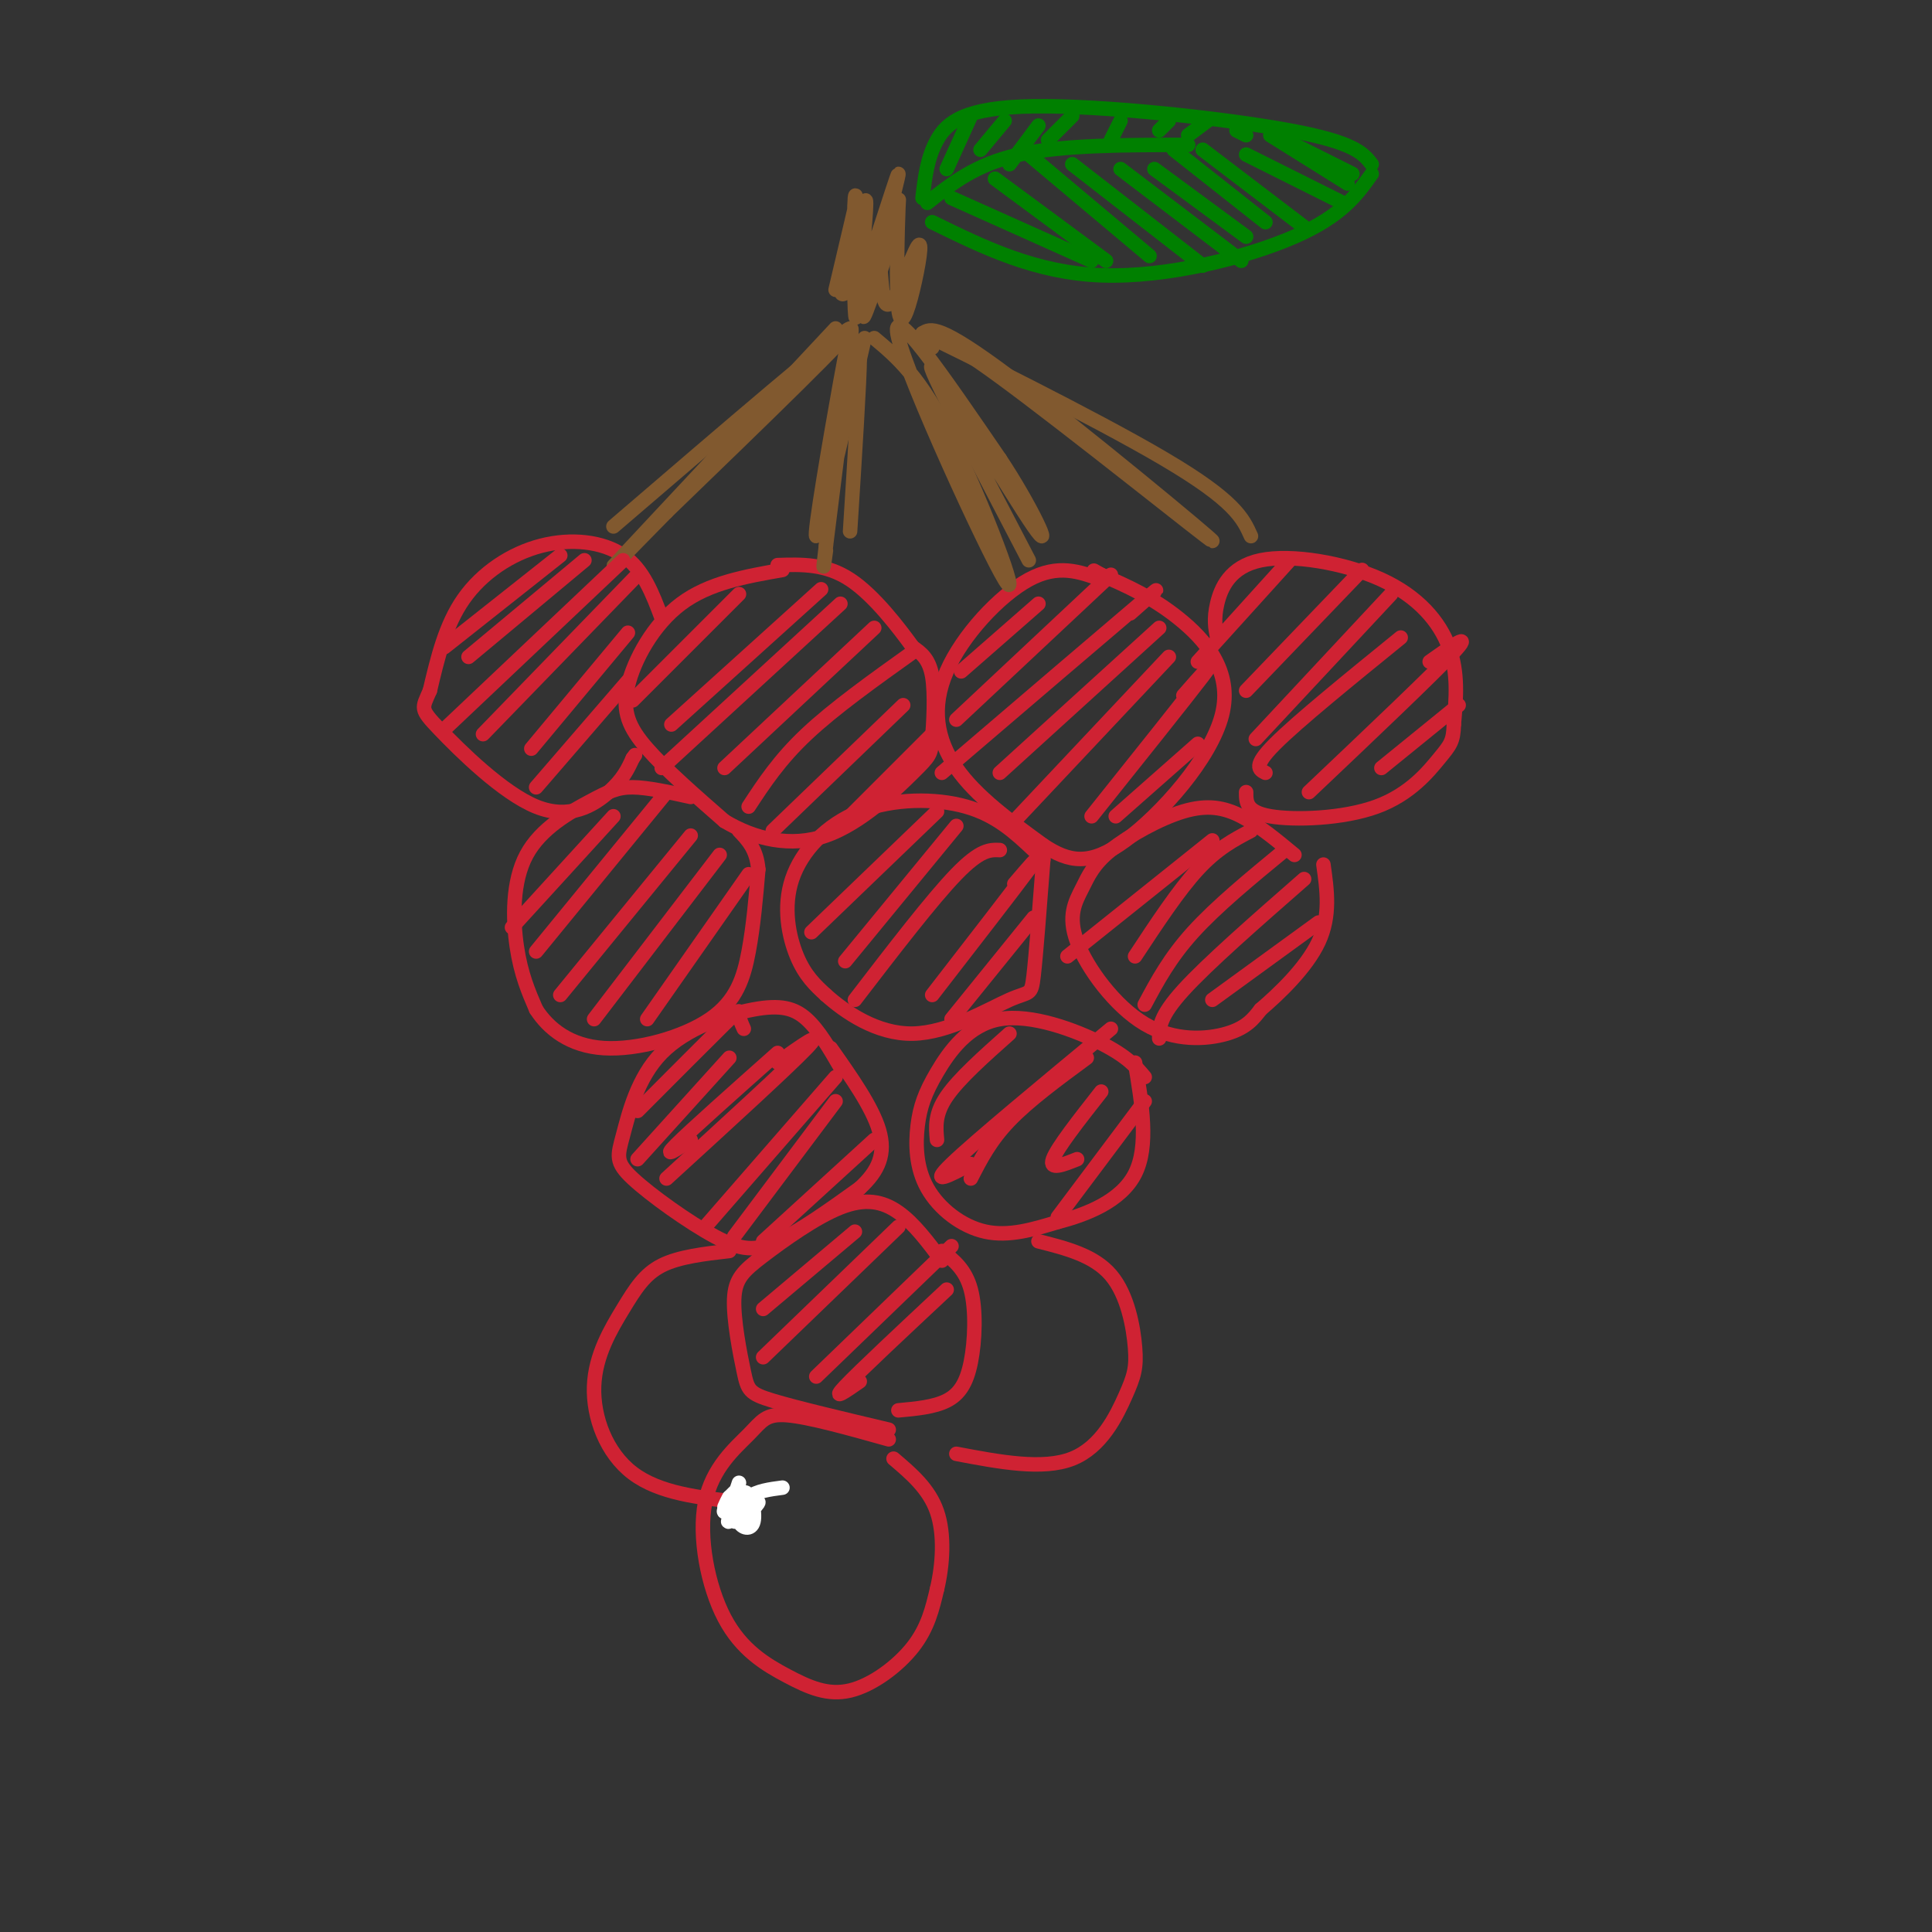 <svg viewBox='0 0 400 400' version='1.1' xmlns='http://www.w3.org/2000/svg' xmlns:xlink='http://www.w3.org/1999/xlink'><rect x="0" y="0" width="400" height="400" fill="#333333" stroke="none"/><g fill='none' stroke='rgb(207,34,51)' stroke-width='3' stroke-linecap='round' stroke-linejoin='round'><path d='M162,118c-7.607,1.333 -15.214,2.667 -21,7c-5.786,4.333 -9.750,11.667 -11,17c-1.250,5.333 0.214,8.667 4,13c3.786,4.333 9.893,9.667 16,15'/><path d='M150,170c6.201,3.726 13.703,5.540 21,3c7.297,-2.540 14.389,-9.433 18,-13c3.611,-3.567 3.741,-3.806 4,-7c0.259,-3.194 0.645,-9.341 0,-13c-0.645,-3.659 -2.323,-4.829 -4,-6'/><path d='M189,134c-2.844,-3.911 -7.956,-10.689 -13,-14c-5.044,-3.311 -10.022,-3.156 -15,-3'/><path d='M228,120c-4.464,-1.649 -8.929,-3.298 -15,0c-6.071,3.298 -13.750,11.542 -17,19c-3.250,7.458 -2.071,14.131 2,20c4.071,5.869 11.036,10.935 18,16'/><path d='M216,175c5.330,3.534 9.656,4.370 17,-1c7.344,-5.370 17.708,-16.946 20,-26c2.292,-9.054 -3.488,-15.587 -9,-20c-5.512,-4.413 -10.756,-6.707 -16,-9'/><path d='M228,119c-2.667,-1.500 -1.333,-0.750 0,0'/><path d='M252,132c-0.372,-1.904 -0.743,-3.809 0,-7c0.743,-3.191 2.601,-7.670 9,-9c6.399,-1.330 17.338,0.488 25,4c7.662,3.512 12.046,8.718 14,14c1.954,5.282 1.477,10.641 1,16'/><path d='M301,150c-0.072,3.502 -0.751,4.258 -3,7c-2.249,2.742 -6.067,7.469 -13,10c-6.933,2.531 -16.981,2.866 -22,2c-5.019,-0.866 -5.010,-2.933 -5,-5'/><path d='M137,128c-1.893,-5.054 -3.786,-10.107 -8,-13c-4.214,-2.893 -10.750,-3.625 -17,-2c-6.250,1.625 -12.214,5.607 -16,11c-3.786,5.393 -5.393,12.196 -7,19'/><path d='M89,143c-1.619,3.756 -2.166,3.646 2,8c4.166,4.354 13.045,13.172 20,16c6.955,2.828 11.987,-0.335 15,-3c3.013,-2.665 4.006,-4.833 5,-7'/><path d='M131,157c0.833,-1.167 0.417,-0.583 0,0'/><path d='M143,165c-4.424,-0.982 -8.848,-1.965 -12,-2c-3.152,-0.035 -5.030,0.877 -9,3c-3.970,2.123 -10.030,5.456 -13,11c-2.970,5.544 -2.848,13.298 -2,19c0.848,5.702 2.424,9.351 4,13'/><path d='M111,209c2.577,4.018 7.021,7.561 14,8c6.979,0.439 16.494,-2.228 22,-6c5.506,-3.772 7.002,-8.649 8,-14c0.998,-5.351 1.499,-11.175 2,-17'/><path d='M157,180c-0.333,-4.167 -2.167,-6.083 -4,-8'/><path d='M214,176c-3.848,-3.608 -7.697,-7.215 -14,-9c-6.303,-1.785 -15.061,-1.746 -22,1c-6.939,2.746 -12.061,8.201 -14,14c-1.939,5.799 -0.697,11.943 1,16c1.697,4.057 3.848,6.029 6,8'/><path d='M171,206c3.866,3.470 10.531,8.147 18,8c7.469,-0.147 15.742,-5.116 20,-7c4.258,-1.884 4.502,-0.681 5,-5c0.498,-4.319 1.249,-14.159 2,-24'/><path d='M216,178c0.333,-4.000 0.167,-2.000 0,0'/><path d='M268,177c-3.704,-3.076 -7.409,-6.151 -11,-8c-3.591,-1.849 -7.069,-2.470 -12,-1c-4.931,1.470 -11.317,5.031 -15,8c-3.683,2.969 -4.664,5.345 -6,8c-1.336,2.655 -3.028,5.588 -1,11c2.028,5.412 7.777,13.303 14,17c6.223,3.697 12.921,3.199 17,2c4.079,-1.199 5.540,-3.100 7,-5'/><path d='M261,209c3.711,-3.178 9.489,-8.622 12,-14c2.511,-5.378 1.756,-10.689 1,-16'/><path d='M174,221c-2.228,-3.852 -4.457,-7.704 -7,-10c-2.543,-2.296 -5.401,-3.036 -11,-2c-5.599,1.036 -13.938,3.848 -19,9c-5.062,5.152 -6.845,12.646 -8,17c-1.155,4.354 -1.681,5.569 2,9c3.681,3.431 11.568,9.078 17,12c5.432,2.922 8.409,3.121 13,1c4.591,-2.121 10.795,-6.560 17,-11'/><path d='M178,246c3.978,-3.622 5.422,-7.178 4,-12c-1.422,-4.822 -5.711,-10.911 -10,-17'/><path d='M237,223c-1.788,-2.125 -3.577,-4.250 -9,-7c-5.423,-2.750 -14.481,-6.125 -21,-5c-6.519,1.125 -10.498,6.749 -13,11c-2.502,4.251 -3.526,7.129 -4,11c-0.474,3.871 -0.397,8.734 2,13c2.397,4.266 7.113,7.933 12,9c4.887,1.067 9.943,-0.467 15,-2'/><path d='M219,253c5.889,-1.511 13.111,-4.289 16,-10c2.889,-5.711 1.444,-14.356 0,-23'/><path d='M195,261c-2.878,-3.853 -5.756,-7.706 -9,-10c-3.244,-2.294 -6.854,-3.028 -12,-1c-5.146,2.028 -11.826,6.820 -16,10c-4.174,3.180 -5.840,4.749 -6,9c-0.160,4.251 1.188,11.183 2,15c0.812,3.817 1.089,4.519 6,6c4.911,1.481 14.455,3.740 24,6'/><path d='M195,259c2.446,1.911 4.893,3.821 6,8c1.107,4.179 0.875,10.625 0,15c-0.875,4.375 -2.393,6.679 -5,8c-2.607,1.321 -6.304,1.661 -10,2'/><path d='M151,259c-5.222,0.600 -10.443,1.199 -14,3c-3.557,1.801 -5.448,4.802 -8,9c-2.552,4.198 -5.764,9.592 -6,16c-0.236,6.408 2.504,13.831 8,18c5.496,4.169 13.748,5.085 22,6'/><path d='M184,298c-8.253,-2.313 -16.505,-4.626 -21,-5c-4.495,-0.374 -5.231,1.192 -8,4c-2.769,2.808 -7.570,6.857 -9,14c-1.430,7.143 0.512,17.378 4,24c3.488,6.622 8.523,9.631 13,12c4.477,2.369 8.398,4.099 13,3c4.602,-1.099 9.886,-5.028 13,-9c3.114,-3.972 4.057,-7.986 5,-12'/><path d='M194,329c1.178,-4.933 1.622,-11.267 0,-16c-1.622,-4.733 -5.311,-7.867 -9,-11'/><path d='M215,257c5.762,1.458 11.525,2.915 15,7c3.475,4.085 4.663,10.796 5,15c0.337,4.204 -0.179,5.901 -2,10c-1.821,4.099 -4.949,10.600 -11,13c-6.051,2.400 -15.026,0.700 -24,-1'/></g>
<g fill='none' stroke='rgb(255,255,255)' stroke-width='3' stroke-linecap='round' stroke-linejoin='round'><path d='M162,308c-2.633,0.344 -5.266,0.688 -7,2c-1.734,1.312 -2.569,3.592 -2,5c0.569,1.408 2.540,1.944 3,0c0.460,-1.944 -0.592,-6.369 -2,-6c-1.408,0.369 -3.171,5.532 -2,6c1.171,0.468 5.277,-3.759 5,-4c-0.277,-0.241 -4.936,3.502 -6,4c-1.064,0.498 1.468,-2.251 4,-5'/><path d='M155,310c-0.167,-0.333 -2.583,1.333 -5,3'/><path d='M150,313c-0.500,0.000 0.750,-1.500 2,-3'/><path d='M151,313c0.000,0.000 2.000,-6.000 2,-6'/><path d='M153,310c0.000,0.000 -2.000,4.000 -2,4'/><path d='M152,309c0.000,0.000 -1.000,1.000 -1,1'/><path d='M151,310c-0.333,0.500 -0.667,1.250 -1,2'/></g>
<g fill='none' stroke='rgb(129,89,47)' stroke-width='3' stroke-linecap='round' stroke-linejoin='round'><path d='M127,109c23.583,-20.250 47.167,-40.500 49,-41c1.833,-0.500 -18.083,18.750 -38,38'/><path d='M138,106c-9.600,9.733 -14.600,15.067 -8,8c6.600,-7.067 24.800,-26.533 43,-46'/><path d='M179,70c-4.702,20.494 -9.405,40.988 -10,41c-0.595,0.012 2.917,-20.458 5,-32c2.083,-11.542 2.738,-14.155 2,-7c-0.738,7.155 -2.869,24.077 -5,41'/><path d='M171,113c-0.833,7.000 -0.417,4.000 0,1'/><path d='M176,84c1.000,-7.167 2.000,-14.333 2,-10c0.000,4.333 -1.000,20.167 -2,36'/><path d='M181,70c4.738,3.958 9.476,7.917 16,21c6.524,13.083 14.833,35.292 11,29c-3.833,-6.292 -19.810,-41.083 -22,-50c-2.190,-8.917 9.405,8.042 21,25'/><path d='M207,95c6.321,9.476 11.625,20.667 7,14c-4.625,-6.667 -19.179,-31.190 -21,-33c-1.821,-1.810 9.089,19.095 20,40'/><path d='M193,72c-0.202,-2.268 -0.405,-4.536 14,6c14.405,10.536 43.417,33.875 44,34c0.583,0.125 -27.262,-22.964 -42,-34c-14.738,-11.036 -16.369,-10.018 -18,-9'/><path d='M191,69c7.511,3.667 35.289,17.333 50,26c14.711,8.667 16.356,12.333 18,16'/><path d='M173,60c2.121,-8.991 4.242,-17.982 4,-17c-0.242,0.982 -2.847,11.937 -3,16c-0.153,4.063 2.144,1.233 3,-5c0.856,-6.233 0.269,-15.871 0,-13c-0.269,2.871 -0.220,18.249 0,23c0.220,4.751 0.610,-1.124 1,-7'/><path d='M178,57c0.684,-6.173 1.893,-18.104 1,-15c-0.893,3.104 -3.889,21.244 -2,19c1.889,-2.244 8.662,-24.874 9,-25c0.338,-0.126 -5.761,22.250 -7,28c-1.239,5.750 2.380,-5.125 6,-16'/><path d='M185,48c1.193,-4.891 1.174,-9.118 1,-5c-0.174,4.118 -0.503,16.582 0,21c0.503,4.418 1.839,0.792 3,-4c1.161,-4.792 2.146,-10.748 1,-9c-1.146,1.748 -4.424,11.201 -6,12c-1.576,0.799 -1.450,-7.058 -2,-9c-0.550,-1.942 -1.775,2.029 -3,6'/><path d='M179,60c-0.500,1.000 -0.250,0.500 0,0'/></g>
<g fill='none' stroke='rgb(0,128,0)' stroke-width='3' stroke-linecap='round' stroke-linejoin='round'><path d='M192,42c5.000,-4.000 10.000,-8.000 19,-10c9.000,-2.000 22.000,-2.000 35,-2'/><path d='M191,41c0.482,-4.173 0.964,-8.345 3,-12c2.036,-3.655 5.625,-6.792 20,-7c14.375,-0.208 39.536,2.512 53,5c13.464,2.488 15.232,4.744 17,7'/><path d='M193,46c10.689,5.244 21.378,10.489 35,11c13.622,0.511 30.178,-3.711 40,-8c9.822,-4.289 12.911,-8.644 16,-13'/><path d='M201,24c0.000,0.000 -5.000,11.000 -5,11'/><path d='M208,25c0.000,0.000 -5.000,6.000 -5,6'/><path d='M215,26c0.000,0.000 -6.000,8.000 -6,8'/><path d='M222,24c0.000,0.000 -5.000,5.000 -5,5'/><path d='M232,25c0.000,0.000 -2.000,4.000 -2,4'/><path d='M242,25c0.000,0.000 -2.000,2.000 -2,2'/><path d='M250,25c0.000,0.000 -4.000,3.000 -4,3'/><path d='M256,27c0.000,0.000 2.000,1.000 2,1'/><path d='M197,41c0.000,0.000 29.000,13.000 29,13'/><path d='M206,37c0.000,0.000 23.000,17.000 23,17'/><path d='M213,32c0.000,0.000 25.000,21.000 25,21'/><path d='M222,34c0.000,0.000 27.000,21.000 27,21'/><path d='M232,35c0.000,0.000 25.000,19.000 25,19'/><path d='M239,35c0.000,0.000 19.000,14.000 19,14'/><path d='M243,31c0.000,0.000 19.000,15.000 19,15'/><path d='M249,31c0.000,0.000 21.000,16.000 21,16'/><path d='M258,32c0.000,0.000 20.000,10.000 20,10'/><path d='M263,28c0.000,0.000 16.000,10.000 16,10'/><path d='M266,29c0.000,0.000 14.000,7.000 14,7'/></g>
<g fill='none' stroke='rgb(207,34,51)' stroke-width='3' stroke-linecap='round' stroke-linejoin='round'><path d='M116,115c0.000,0.000 -24.000,19.000 -24,19'/><path d='M121,116c0.000,0.000 -24.000,20.000 -24,20'/><path d='M129,116c0.000,0.000 -37.000,35.000 -37,35'/><path d='M132,119c0.000,0.000 -32.000,33.000 -32,33'/><path d='M130,131c0.000,0.000 -20.000,24.000 -20,24'/><path d='M130,141c0.000,0.000 -19.000,22.000 -19,22'/><path d='M153,123c0.000,0.000 -22.000,22.000 -22,22'/><path d='M170,122c0.000,0.000 -31.000,28.000 -31,28'/><path d='M174,125c0.000,0.000 -37.000,34.000 -37,34'/><path d='M181,130c0.000,0.000 -31.000,29.000 -31,29'/><path d='M189,135c-8.167,5.833 -16.333,11.667 -22,17c-5.667,5.333 -8.833,10.167 -12,15'/><path d='M187,146c0.000,0.000 -27.000,26.000 -27,26'/><path d='M193,152c0.000,0.000 -20.000,20.000 -20,20'/><path d='M215,125c0.000,0.000 -16.000,14.000 -16,14'/><path d='M230,119c0.000,0.000 -32.000,30.000 -32,30'/><path d='M234,127c4.250,-3.750 8.500,-7.500 2,-2c-6.500,5.500 -23.750,20.250 -41,35'/><path d='M240,130c0.000,0.000 -33.000,30.000 -33,30'/><path d='M242,136c0.000,0.000 -32.000,34.000 -32,34'/><path d='M245,144c3.583,-4.083 7.167,-8.167 4,-4c-3.167,4.167 -13.083,16.583 -23,29'/><path d='M248,154c0.000,0.000 -17.000,15.000 -17,15'/><path d='M267,116c0.000,0.000 -19.000,21.000 -19,21'/><path d='M282,118c0.000,0.000 -24.000,25.000 -24,25'/><path d='M288,123c0.000,0.000 -28.000,30.000 -28,30'/><path d='M290,132c-10.667,8.667 -21.333,17.333 -26,22c-4.667,4.667 -3.333,5.333 -2,6'/><path d='M296,137c4.583,-3.250 9.167,-6.500 5,-2c-4.167,4.500 -17.083,16.750 -30,29'/><path d='M302,146c0.000,0.000 -16.000,13.000 -16,13'/><path d='M127,169c0.000,0.000 -21.000,23.000 -21,23'/><path d='M138,164c0.000,0.000 -27.000,33.000 -27,33'/><path d='M143,173c0.000,0.000 -27.000,33.000 -27,33'/><path d='M149,177c0.000,0.000 -26.000,34.000 -26,34'/><path d='M155,181c0.000,0.000 -21.000,30.000 -21,30'/><path d='M194,168c0.000,0.000 -26.000,25.000 -26,25'/><path d='M198,171c0.000,0.000 -23.000,28.000 -23,28'/><path d='M207,176c-2.000,-0.083 -4.000,-0.167 -9,5c-5.000,5.167 -13.000,15.583 -21,26'/><path d='M210,183c2.917,-3.417 5.833,-6.833 3,-3c-2.833,3.833 -11.417,14.917 -20,26'/><path d='M214,190c0.000,0.000 -17.000,21.000 -17,21'/><path d='M251,174c0.000,0.000 -30.000,24.000 -30,24'/><path d='M259,172c-3.500,1.833 -7.000,3.667 -11,8c-4.000,4.333 -8.500,11.167 -13,18'/><path d='M266,176c-7.083,5.833 -14.167,11.667 -19,17c-4.833,5.333 -7.417,10.167 -10,15'/><path d='M270,182c-10.000,8.750 -20.000,17.500 -25,23c-5.000,5.500 -5.000,7.750 -5,10'/><path d='M273,191c0.000,0.000 -22.000,16.000 -22,16'/><path d='M161,218c-9.000,8.000 -18.000,16.000 -21,19c-3.000,3.000 0.000,1.000 3,-1'/><path d='M161,220c4.917,-3.500 9.833,-7.000 6,-3c-3.833,4.000 -16.417,15.500 -29,27'/><path d='M173,223c0.000,0.000 -27.000,31.000 -27,31'/><path d='M173,228c0.000,0.000 -21.000,28.000 -21,28'/><path d='M181,236c0.000,0.000 -23.000,21.000 -23,21'/><path d='M151,219c0.000,0.000 -19.000,21.000 -19,21'/><path d='M154,213c-0.489,-1.089 -0.978,-2.178 -1,-3c-0.022,-0.822 0.422,-1.378 -3,2c-3.422,3.378 -10.711,10.689 -18,18'/><path d='M209,214c-5.250,4.667 -10.500,9.333 -13,13c-2.500,3.667 -2.250,6.333 -2,9'/><path d='M230,213c-14.083,11.667 -28.167,23.333 -33,28c-4.833,4.667 -0.417,2.333 4,0'/><path d='M225,219c-6.000,4.417 -12.000,8.833 -16,13c-4.000,4.167 -6.000,8.083 -8,12'/><path d='M228,226c-4.583,5.833 -9.167,11.667 -10,14c-0.833,2.333 2.083,1.167 5,0'/><path d='M237,228c0.000,0.000 -18.000,24.000 -18,24'/><path d='M177,255c0.000,0.000 -19.000,16.000 -19,16'/><path d='M186,254c0.000,0.000 -28.000,27.000 -28,27'/><path d='M197,258c0.000,0.000 -28.000,27.000 -28,27'/><path d='M196,267c-9.000,8.417 -18.000,16.833 -21,20c-3.000,3.167 0.000,1.083 3,-1'/></g>
</svg>